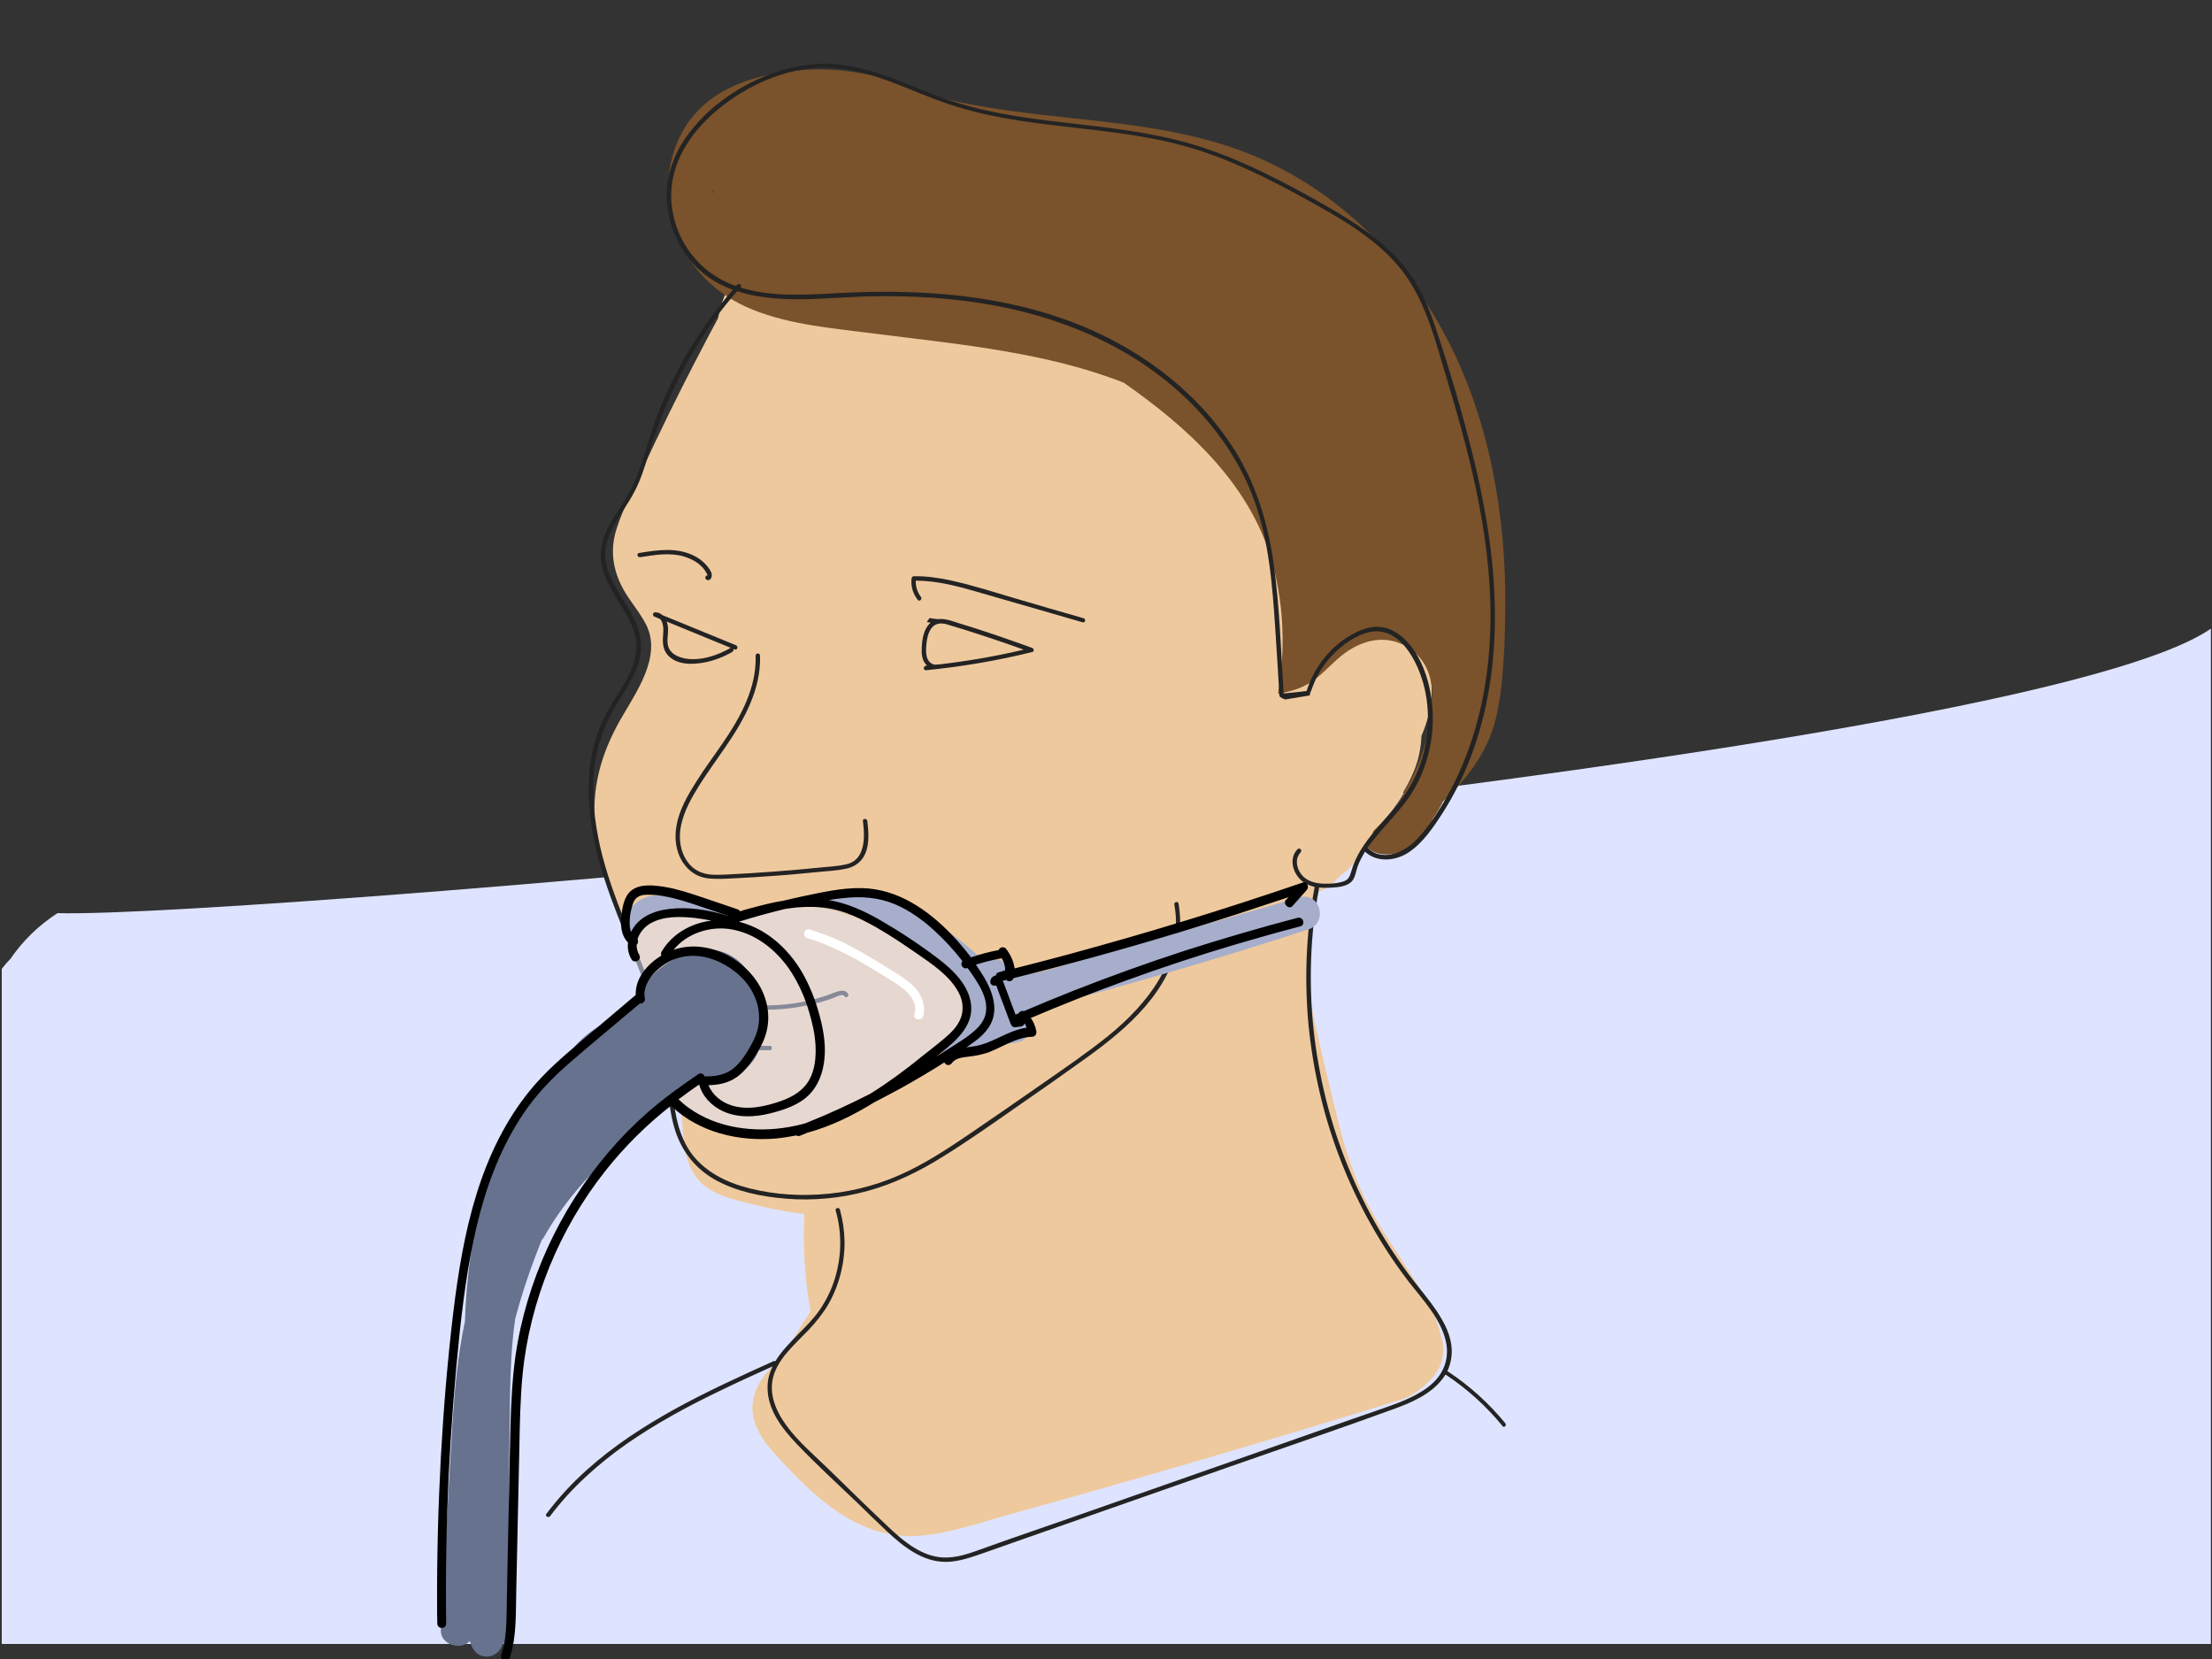 <?xml version="1.0" encoding="utf-8"?>
<!-- Generator: Adobe Illustrator 24.3.0, SVG Export Plug-In . SVG Version: 6.00 Build 0)  -->
<svg version="1.1" id="Ebene_1" xmlns="http://www.w3.org/2000/svg" xmlns:xlink="http://www.w3.org/1999/xlink" x="0px" y="0px"
	 viewBox="0 0 1000 750" style="enable-background:new 0 0 1000 750;" xml:space="preserve">
<rect x="0" y="0" width="1000" height="750" fill="#333333" stroke="none"/>
<style type="text/css">
	.st0{fill:#DEE4FF;}
	.st1{fill:#EFC99E;}
	.st2{fill:#7A522B;}
	.st3{fill:#232323;}
	.st4{opacity:0.53;fill:#DEE4FF;enable-background:new    ;}
	.st5{fill:#A6AECC;}
	.st6{fill:#66728E;}
	.st7{fill:#FFFFFF;}
</style>
<path class="st0" d="M999.5,284.2C908,347.4,109.4,415.5,26,412.8c-8.5,5.5-15.6,12.4-21.3,20.7c-1.4,1.4-2.7,2.9-3.9,4.5v305.2
	h998.7V427.3V284.2z"/>
<g>
	<path class="st1" d="M652.4,607.5c0-0.2-2.5-9.9-3.9-12.9c-2.8-6-6.3-11.8-9.9-17.4c-6.6-10.4-13.7-20.5-19.5-31.4
		c-6.9-12.9-11.3-27.1-14.7-41.3c-2.9-12.2-6.2-24.6-8.7-37c-0.2-0.7-0.4-1.4-0.6-2.1c-1.7-6.7-2.6-13.3-3-20
		c-0.9-8.6-1.1-17.3,0.7-25.4c0.2-0.9,0.4-1.8,0.7-2.8c0.7-4.7,1.5-9.3,2.5-14c2.2-0.9,4.2-2.1,6.2-3.4c2-2.4,4.2-4.5,6.8-6.2
		c0.1-0.1,0.2-0.2,0.3-0.3c5.9-6.9,10.9-14.7,16.2-22s10.4-14.5,13.8-22.9c2-4.9,3.1-10.3,3.3-15.7c5-11.7,6.8-24.3,1.2-36.3
		c-3.3-7.1-9.9-12.3-17.3-13.4c0.2-2.5,0.2-5.1,0-7.7c-1.8-29.5-18.3-57.4-36-80.3c-33-42.7-81.5-73.7-135.2-82.4
		c-33.9-5.5-68.2-4.4-101.3,5.3c-8.3-1.3-16.1,1.4-21.7,7.9c-4.5,5.3-6.3,11.6-7.7,18.1c-7.6,14.1-14.9,28.3-22,42.7
		c-4.2,8.6-8.3,17.2-12.3,25.8c-4,8.7-8.6,17.4-11.5,26.5c-2.9,8.8-2,17.4,2,25.6c3.1,6.4,8.1,11.6,11.3,17.9
		c7.3,14.4-4.7,30.8-11.6,42.9c-9,15.8-13.5,32.1-11.2,50.3c2.3,18.2,9.6,35,16.8,51.7c7.2,16.7,13.4,33.7,17.5,51.5
		c2,8.8,3.6,17.8,4.6,26.8c0.9,8.3,0.8,17.4,5.3,24.8c5.5,9,15.7,11.3,25.2,13.7c8.2,2,16.5,3.8,24.9,4.7c-0.7,14.8,0.2,29.5,2.8,44
		c-2.3,3.7-4.7,7.3-7,11.1c-1.8,3-3.4,6-4.7,9.1c-6.7,5.1-12.6,11.4-14.2,19.8c-2.4,13.2,8.4,23.1,16.6,31.8
		c7.7,8.1,16.2,15.9,25.9,21.6c9.9,5.8,21.4,9.1,33,8.1c13.9-1.2,27.6-6.1,41-9.8c53.3-14.8,106.5-30.3,159.3-46.5
		c6.3-1.9,12.5-3.9,18.8-5.8c3.1-1,14.3-8.2,16.8-17c0.1-0.4,0.3-1.9,0.3-2.2C652.5,611.4,652.5,609.5,652.4,607.5z"/>
	<path class="st2" d="M680.3,259.7c-1.6-42.3-11.6-85.1-34.5-121.1c-20.9-32.9-51.2-58.9-88.2-71.7C517.1,53,473.5,54.9,432,45.8
		c-4.9-1.1-9.7-2.4-14.5-3.8c-17.7-8.1-37.2-12-56.7-10.2c-16.9,1.6-35.6,6.6-47,20.1c-11.9,14-14.6,34.2-8.8,51.5
		c5.8,17.3,18.5,29.9,35.3,36.6c17.4,7,37.2,8.5,55.7,10.9c19.4,2.5,38.9,4.5,58.2,7.9c18.2,3.1,36.5,7.4,53.8,14.2
		c28.7,20,56.7,45.4,66.8,80c5.3,18.4,6.3,37.9,3.6,56.8c-0.3,1.2-0.5,2.5-0.6,3.9c4.3-0.9,8.6-1.9,12.4-3.9
		c6.4-3.3,10.8-9,16.3-13.4c9.3-7.5,21.1-10.2,31.4-2.8c7.3,5.3,10.2,14.1,9.4,22.8c-0.2,2.1-0.5,4.3-1,6.5
		c-0.3,7.9-2.4,15.9-5.4,23.1c-4.2,9.9-11,21.5-19.9,29.5c-0.8,2.2-1.9,4.8-3.1,7.4c1.8,1.9,4.4,3,7.3,3.3
		c8.4,0.7,15.6-4.5,20.1-11.2c1.1-1.6,1.9-3.3,2.6-5.1c1.7-2.3,3.1-4.8,4.4-7.5c10.8-10.3,20-22,23.8-37c2.7-10.6,3.3-21.9,4-32.8
		C680.5,281.6,680.7,270.7,680.3,259.7z M322,87.4c0-0.3,0-0.5-0.1-0.8c0-0.2,0-0.5,0-0.7c0.1,0.3,0.3,0.5,0.4,0.8
		C322.2,87,322.1,87.2,322,87.4z"/>
	<path class="st3" d="M680.5,643.4c-7.4-9-16.1-16.9-25.8-23.3c-0.1-0.1-0.3-0.1-0.4-0.2c1.4-3,2.1-6.3,2-9.7
		c-0.2-5.1-2.2-10-4.8-14.3c-2.7-4.7-6.2-9-9.6-13.3c-3.4-4.2-6.6-8.5-9.7-13c-6.1-8.8-11.5-18-16.2-27.6
		c-9.5-19.2-16.2-39.7-19.9-60.8c-3.8-21-4.5-42.6-2.2-63.9c0.6-5.3,1.4-10.5,2.4-15.7c0-0.1,0-0.3,0-0.4c1.8,0.2,3.5,0.2,5.3,0.1
		c3.4-0.2,8.1-0.5,10.1-3.6c1-1.6,1.3-3.7,1.9-5.5c0.6-1.8,1.4-3.5,2.3-5.1c0.4-0.7,0.8-1.4,1.2-2.1c5.1,4.9,13.2,4.3,19,0.8
		c7.1-4.4,12.2-12.2,16.6-19.1c9.3-14.7,15.5-31.2,19.1-48.1c7.9-37.2,3.2-75.5-5.8-112.1c-4.8-19.5-10.5-38.9-16.9-58
		c-2.9-8.7-6.4-17.3-11.8-24.8c-4.9-6.8-11-12.6-17.7-17.7c-6.9-5.2-14.3-9.7-21.8-13.9c-8.4-4.8-16.9-9.4-25.6-13.6
		c-8.7-4.3-17.5-8.1-26.7-11.2c-9.2-3.2-18.7-5.4-28.3-7.1c-19.2-3.4-38.7-4.6-57.9-7.7c-9.6-1.6-19.1-3.6-28.3-6.6
		c-9-2.9-17.6-6.8-26.5-10.1c-8.6-3.3-17.5-6-26.7-6.8c-9-0.7-18,0.6-26.5,3.4c-15.9,5.3-31.3,15.7-41,29.4
		c-4.6,6.4-7.7,13.9-8.6,21.7c-0.8,7.4,0.3,15,3.1,21.9c2.8,6.9,7.1,13.2,12.8,17.9c4.1,3.4,8.8,5.9,13.7,7.7
		c-14.7,17-26.4,36.4-34.4,57.4c-4.5,11.6-6.7,24.4-13,35.3c-5.1,8.8-12.8,17.5-12.3,28.4c0.5,9.6,6.9,17.4,11.4,25.4
		c2.4,4.2,4.4,8.8,4.7,13.6c0.3,5.7-1.8,11.1-4.4,16c-2.7,4.9-5.9,9.5-8.6,14.3c-2.7,4.9-4.8,10.1-6.2,15.5
		c-2.8,11-2.9,22.5-1.5,33.8c3.2,24.3,13.8,46.5,22.5,69.1c4.5,11.8,8.5,23.8,10.5,36.2c1.8,11.1,1.7,22.5,4.7,33.3
		c2.9,10.4,9.2,18.8,18.7,24.1c9.7,5.4,21.1,7.6,32,8.5c12.3,1,24.9-0.2,36.8-3.5c12.1-3.3,23.3-8.8,33.9-15.4
		c11.3-7,22.2-14.7,33.1-22.3c10.9-7.5,21.7-15.1,32.4-22.8c18.4-13.3,37.4-29.8,41.3-53.5c0.9-5.3,0.8-10.6-0.1-15.9
		c-0.2-1.3-2.2-0.7-1.9,0.5c4.5,24.2-12.3,45.1-29.9,59.3c-9.7,7.8-20,14.8-30.2,21.9c-10.7,7.5-21.5,14.9-32.3,22.3
		c-10.2,6.9-20.6,13.8-32,18.8s-23.8,8-36.3,8.7c-11.8,0.7-24-0.4-35.4-3.9c-10.4-3.3-20-9.2-25-19.2c-5-9.8-5.5-21.3-6.6-32
		c-1.2-11.7-3.7-23-7.5-34.1c-7.7-22.9-19-44.5-24.4-68.1c-2.5-11.1-3.8-22.6-2.8-34c1.1-11.4,4.9-21.7,11-31.5
		c5.2-8.4,11.5-17.5,10.1-28c-1.2-9.1-7.3-16.5-11.6-24.3c-2.3-4.2-4.3-8.7-4.4-13.6c-0.1-5.4,2-10.3,4.6-14.9
		c2.7-4.7,6-9.1,8.5-13.9c2.9-5.4,4.7-11.3,6.5-17.1c6.8-22.3,16.7-43.2,30.6-62c3-4.1,6.2-8,9.5-11.8c2,0.7,4,1.2,6.1,1.7
		c17.2,3.7,35.1,1.2,52.5,0.7c19.5-0.5,39,0.6,58.2,4.2c34.3,6.4,67.1,21.4,91.3,47.1c11,11.7,20,25.5,25.5,40.6
		c6.8,18.6,8.3,38.5,9.6,58c0.7,10.2,1.3,20.5,1.9,30.7c0,0.5,2.3,1.7,2.8,1.6c3-0.5,10.6-1.8,10.8-1.8h0.1c0-0.2,0.1-0.5,0.1-0.7
		c0-0.1,0.1-0.2,0.1-0.3c0.1-0.4,0.3-0.9,0.5-1.3l0.1-0.1c0,0,0,0,0-0.1c1.6-4.8,4.1-9.4,7.3-13.3c4.4-5.3,10.3-10.1,16.9-12.3
		c15.2-5.1,24.1,12.9,26.9,24.8c3.2,13.9,1.4,29.1-5.1,41.8c-3.2,6.3-7.7,11.7-12.4,17c-4.5,5.1-9.2,10.3-12.5,16.4
		c-0.8,1.5-1.5,3-2.1,4.5c-0.6,1.7-1,3.4-1.7,5.1c-0.8,2-2.5,2.6-4.4,3c-1.8,0.4-3.7,0.6-5.6,0.6c-3.6,0.1-7.6-0.4-10.4-2.7
		c-2.2-1.8-3.7-4.8-3.5-7.7c0.1-1.4,0.7-2.7,1.7-3.8c0.9-0.9-0.5-2.3-1.4-1.4c-4.6,4.7-1.6,12.6,3.6,15.5c1.3,0.7,2.7,1.2,4.2,1.6
		c0,0.1-0.1,0.1-0.1,0.2c-3.9,20.6-4.7,41.8-2.7,62.6c2.1,20.8,6.9,41.3,14.5,60.8c7.6,19.5,17.8,37.9,30.5,54.5
		c6.4,8.3,14.5,16.6,17,27.1c1.2,5,0.5,10.2-2.2,14.6c-2.3,3.8-5.9,6.7-9.8,8.9c-4,2.4-8.3,4.1-12.7,5.7c-5.9,2.1-11.9,4.2-17.8,6.2
		c-12.1,4.3-24.3,8.5-36.4,12.8c-24.4,8.6-48.9,17.1-73.3,25.7c-12.1,4.3-24.3,8.5-36.4,12.7c-6.1,2.1-12.1,4.2-18.2,6.4
		c-5.8,2-11.8,4.6-18.1,4.9c-10.9,0.6-19.8-6.9-27.3-14c-9.2-8.7-18.2-17.5-27.2-26.3c-7.8-7.6-16.9-15-22.1-24.8
		c-2.4-4.6-3.8-9.7-2.9-14.9c0.8-4.7,3.4-8.8,6.4-12.4c3.1-3.7,6.6-7,9.9-10.4c3.4-3.6,6.5-7.4,9-11.7c4.9-8.6,7.4-18.5,7.3-28.4
		c-0.1-4.9-0.8-9.7-2.1-14.4c-0.4-1.2-2.3-0.7-1.9,0.5c2.9,10,2.7,20.8-0.4,30.8c-1.5,4.9-3.8,9.6-6.7,13.9
		c-2.9,4.2-6.5,7.8-10.1,11.4c-3.6,3.7-7.4,7.6-10.1,12c-0.3-0.1-0.6-0.2-0.9,0c-15,6.8-30,13.6-44.5,21.6
		c-14.1,7.8-27.8,16.7-39.8,27.5c-6.7,6-12.9,12.7-18.3,19.9c-0.8,1,1,2,1.7,1c9.6-12.8,21.7-23.6,34.8-32.8
		c13.3-9.2,27.5-16.9,42.1-23.9c7.8-3.8,15.7-7.4,23.7-11c-1.4,2.9-2.3,5.9-2.3,9.3c-0.2,10.2,6.7,19,13.4,26
		c8.7,9.1,18,17.6,27.1,26.3c4.4,4.3,8.8,8.6,13.4,12.9c3.8,3.6,7.9,7.1,12.4,9.7c4.3,2.5,9.1,4.2,14.2,4.2c6,0,11.8-2.2,17.4-4.1
		c12.4-4.4,24.8-8.7,37.3-13.1c24.7-8.7,49.5-17.3,74.2-26c24.5-8.6,49-16.9,73.4-25.8c8.3-3,17.2-6.8,22.6-14.1
		c0.4-0.5,0.7-1.1,1.1-1.6c0.1,0.1,0.1,0.2,0.3,0.2c9.6,6.4,18.1,14.1,25.4,23C679.9,645.8,681.3,644.4,680.5,643.4z M622.4,377.9
		c4.8-5.9,10.3-11.3,14.6-17.5c8.7-12.7,12.2-28.8,10.2-44c-1-7.4-3.2-15-7.3-21.4c-3.7-5.8-9.3-11.1-16.4-11.6
		c-4.1-0.3-8.1,1.2-11.7,3.1c-3.2,1.7-6.2,3.9-8.9,6.4c-5.3,5-9.4,11.3-11.8,18.2c-0.1,0.4-0.3,0.9-0.4,1.3
		c-3.5,0.4-6.9,0.8-10.4,1.1c-1.2-19.3-1.8-38.8-4.4-58c-2.4-17.3-7.2-34.1-16.1-49.3c-16-27-42-47.1-70.8-58.9
		c-34.8-14.2-72.8-16.8-109.9-14.8c-14.5,0.8-30.2,1.9-44.3-2.5c0.7-1-0.6-2.3-1.5-1.3c-0.2,0.2-0.4,0.4-0.6,0.6
		c-1.4-0.5-2.8-1-4.2-1.7c-14.4-6.6-23.9-20.8-25-36.5c-1.1-16.7,8.4-31.1,20.8-41.4c13.6-11.3,31.1-19.2,49.1-19.1
		c18.7,0.1,35.5,9.4,52.7,15.5c17.8,6.4,36.5,9,55.2,11.1c19,2.2,38.2,4.1,56.6,9.5s35.7,14.1,52.4,23.3
		c14.9,8.2,30.2,16.8,41.5,29.8c12.4,14.4,16.9,33.7,22.3,51.5c11.2,37.1,21,75.4,19.6,114.5c-0.6,17.2-3.4,34.4-9,50.7
		c-2.8,8.1-6.2,15.9-10.4,23.3s-9,15.1-15.2,21c-5.5,5.1-14.9,8.6-20.9,2.4C619.5,381.5,620.9,379.7,622.4,377.9z"/>
	<path class="st3" d="M392.1,371.2c-0.1-1.3-2.2-1.3-2,0c0.6,4.8,1,10.5-1.3,14.9c-1.4,2.6-3.6,4.1-6.5,4.7c-3.4,0.8-7,0.9-10.5,1.3
		c-14.7,1.5-29.5,2.6-44.3,3.3c-3.4,0.1-7,0.3-10.2-0.9c-2.6-0.9-4.8-2.6-6.4-4.8c-3.5-4.8-4.2-10.9-3-16.6
		c1.4-6.7,4.9-12.7,8.5-18.5c3.7-5.8,7.8-11.4,11.7-17.1c8.3-12.1,16-25.9,15.5-41.1c0-1.3-2-1.3-2,0c0.5,14.5-6.8,27.7-14.7,39.3
		c-4.1,6-8.4,11.7-12.2,17.8c-3.8,6-7.5,12.4-8.8,19.4c-1.1,5.7-0.5,11.8,2.7,16.8c1.4,2.2,3.3,4.1,5.5,5.4c2.8,1.7,6.1,2.2,9.4,2.2
		c3.8,0.1,7.6-0.2,11.4-0.4c3.8-0.2,7.6-0.4,11.4-0.7c7.9-0.5,15.8-1.2,23.7-2c4-0.4,8.2-0.6,12.1-1.4c3.2-0.6,6-2.1,7.9-4.8
		C393.2,383.4,392.8,376.7,392.1,371.2z"/>
	<path class="st3" d="M383.4,449.3c-0.8-1.4-2.3-1.6-3.8-1.3c-2.1,0.4-4.1,1.5-6.1,2.1c-4.5,1.5-9.1,2.6-13.8,3.4
		c-9.6,1.5-19.4,1.3-29-0.5c-1.3-0.2-1.8,1.7-0.5,1.9c8.9,1.7,18.1,2,27.1,0.9c4.4-0.6,8.8-1.4,13.1-2.6c2.2-0.6,4.3-1.3,6.5-2.1
		c1-0.4,4.1-2.1,4.9-0.7C382.3,451.5,384,450.5,383.4,449.3z"/>
	<path class="st3" d="M348,472.8h-9.8c-1.3,0-1.3,2,0,2h9.8C349.3,474.8,349.3,472.8,348,472.8z"/>
	<path class="st3" d="M489.9,279.5c-10.1-2.9-20.2-5.8-30.3-8.8c-9.9-2.9-19.7-6.1-29.8-8.3c-5.5-1.2-11.1-2-16.7-1.9
		c-0.6,0-0.9,0.5-1,1c-0.4,3.5,0.6,6.9,2.8,9.7c0.8,1,2.2-0.4,1.4-1.4c-1.6-2.1-2.4-4.7-2.3-7.3c9.8,0,19.3,2.6,28.6,5.3
		c9.9,2.9,19.8,5.7,29.8,8.6c5.6,1.6,11.3,3.3,16.9,4.9C490.6,281.8,491.1,279.9,489.9,279.5z"/>
	<path class="st3" d="M320.3,256.7c-1.9-2.6-4.5-4.6-7.5-5.9c-7.6-3.4-16-2.1-23.9-0.8c-1.3,0.2-0.7,2.1,0.5,1.9
		c6.4-1,13.1-2.2,19.5-0.4c2.4,0.7,4.7,1.7,6.7,3.2c1,0.8,2,1.7,2.8,2.8c0.4,0.5,0.7,1,1,1.6c0.1,0.2,0.4,0.5,0.4,0.8
		c0,0.1,0,0.1,0,0.2c-0.8,0-1.4,1.3-0.5,1.9c1.1,0.8,2.2-0.2,2.4-1.3C322.1,259.3,321.1,257.8,320.3,256.7z"/>
	<path class="st3" d="M466.6,292.9c-11-4-22-7.8-33.2-11.2c-2.9-0.9-6.2-2.2-9.2-1.8c-0.1,0-0.1,0-0.2,0c-1.3-0.1-2.6-0.3-3.8-0.5
		c-0.4,0.6-0.8,1.2-1.2,1.8c0.6,0.1,1.1,0.2,1.7,0.3c-0.1,0.1-0.3,0.2-0.4,0.4c-2.8,2.7-3.4,7.1-3.6,10.8c-0.1,2.5,0,5.3,1.6,7.3
		c0.2,0.3,0.5,0.6,0.8,0.9c-0.2,0-0.3,0-0.5,0.1c-1.3,0.1-1.3,2.1,0,2c16.1-1.6,32.1-4.3,47.9-8.2
		C467.7,294.6,467.5,293.2,466.6,292.9z M424.3,300.4c-0.2-0.1-0.3-0.1-0.6,0c-2,0.5-3.8-1-4.5-2.8c-0.7-2-0.6-4.2-0.4-6.3
		c0.3-3.1,1.1-7.2,4-8.8c2-1.1,4.3-0.6,6.4,0.1c2.3,0.7,4.6,1.4,6.9,2.1c4.7,1.5,9.4,3,14.1,4.6c4.2,1.4,8.4,2.9,12.6,4.4
		C450.1,296.7,437.3,298.9,424.3,300.4z"/>
	<path class="st3" d="M332.7,291.7l-33.2-13.6c-0.9-0.8-2-1.3-3.3-1.3c-1.2,0-1.3,1.6-0.3,2c0.9,0.4,1.8,0.7,2.6,1.1
		c1.5,1.7,1.5,5,1.3,6.9c-0.3,3.4-0.3,6.8,2.2,9.5c4.2,4.5,11.4,4.2,16.9,3.1c4.3-0.9,8.4-2.5,12.2-4.7c0.5-0.3,0.6-0.8,0.4-1.3
		c0.2,0.1,0.3,0.1,0.5,0.2C333.4,294.1,333.9,292.2,332.7,291.7z M330.3,292.9c-5.9,3.4-13.6,6-20.5,4.8c-2.6-0.5-5.5-1.6-7-3.9
		c-2.1-3.3-0.3-7.3-0.9-10.9c-0.1-0.6-0.3-1.3-0.5-1.9c9.7,4,19.3,7.9,29,11.9C330.4,292.9,330.4,292.9,330.3,292.9z"/>
</g>
<g>
	<path class="st4" d="M417.6,433.2c-23-18-51.8-31.2-80.7-18.8c-0.7,0.3-1.3,0.7-1.8,1.2c-5.6-0.3-11.2-0.6-16.7-0.9
		c-11-0.6-25.4-3.2-32.2,8c-1.1,1.8-1.3,3.8-0.8,5.6c-1.2,1.4-2.2,3-3,4.7c-5.8,11.6-2.5,24,2.8,35.1c9.8,20.7,26,41.1,50.4,43.4
		c25.8,2.5,51.8-12.6,72.3-26.5c5.2-3.5,10.4-7.1,15.5-10.8c4.5-3.3,9-7.2,10.9-12.7C438.6,448.6,426.3,440,417.6,433.2z
		 M414.5,461.6c0.1-0.1,0.1-0.2,0.2-0.3c0.3,0.1,0.5,0.2,0.8,0.3c-0.3,0.2-0.5,0.4-0.8,0.5C414.6,461.9,414.5,461.7,414.5,461.6z"/>
	<g>
		<path class="st5" d="M286,429.8c0.4-0.5,0.7-1,1.1-1.5c-0.5-1.8-0.3-3.8,0.8-5.6c6.8-11.2,21.2-8.6,32.2-8
			c5.6,0.3,11.2,0.6,16.7,0.9c0.5-0.5,1.1-0.9,1.8-1.2c1.9-0.8,3.7-1.5,5.6-2.1c-3.6,0.6-7.3,0.9-11,0.6c-7.4-0.6-14.4-3.5-21.4-5.6
			c-7.9-2.4-17-4.8-24.1,0.8c-7.3,5.6-6.4,14.3-1.8,21.4C285.9,429.6,285.9,429.7,286,429.8z"/>
		<path class="st5" d="M587.5,405.7c-22.7,6.5-45.4,13-68.1,19.6c-11.1,3.2-22.2,6.4-33.3,9.6c-8.7,2.5-19,6.2-28.4,6.1
			c0-0.1-0.1-0.2-0.1-0.3c-0.4-0.9-0.8-1.8-1.3-2.7c-1.5-2.4-3.8-4.2-6.6-4.7c-1.8-0.3-3.7,0-5.4,0.9c-4.1-4.3-9-8.1-13.6-11.6
			c-11.4-8.7-24-18.1-38.7-19.6c-1.3-0.1-2.7-0.2-4-0.2c-0.4-0.1-0.8-0.2-1.2-0.3c-2.2-0.5-4.1-0.2-5.6,0.7
			c-9.4,1.1-18.6,4.5-27.7,7c23.8-3.5,46.8,8.1,65.9,23c8.7,6.8,21,15.4,16.6,28.3c-1.9,5.5-6.3,9.4-10.9,12.7
			c-0.3,0.2-0.6,0.5-1,0.7c1.6,1.1,3.6,1.6,5.9,1.2c10.1-1.7,20.3-3.3,30.4-5c4-0.7,6.2-5.6,5.2-9.2c-0.4-1.6-0.9-3.1-1.4-4.7
			c42.8-11,85.2-23.3,127.2-37C600.6,417.2,596.9,403.1,587.5,405.7z"/>
	</g>
	<path class="st6" d="M339.6,441.9c-5.4-11.1-17.6-15.4-29-11c-9,3.5-21.3,11.6-21.4,21.9c-4.8,3-9.5,6.2-14,9.7
		c-1.1,0.1-2.3,0.4-3.5,1c-7.6,4.2-13.8,10.5-17.7,18.3c0,0.1-0.1,0.1-0.1,0.2c-0.8,0.5-1.5,1.2-2.2,2.1c-0.3,0.4-0.5,0.8-0.8,1.1
		c-7.7,3.6-12.4,9.6-15.4,17.6c-0.1,0.3-0.2,0.6-0.3,0.9c-6.2,5.9-10.3,13.8-13.2,22c-4.6,13-7.2,27.1-9.1,40.7
		c-1.5,10.3-2.4,20.6-2.7,30.9c-3.3,15.4-4.7,31.2-5.7,47c-1.9,30.8-3.5,61.6-5.2,92.4c-0.4,7,9.1,9.5,13.1,5.2
		c0.2,0.6,0.4,1.1,0.6,1.7c2.8,7.9,12.3,6.3,14.2-0.2c1.5-1.2,2.5-3,2.5-5.5c0.3-36.1,0.3-72.3,0.9-108.4
		c0.2-10.9,0.7-22.2,2.3-33.2c3.2-12.2,7.3-24,12-35.7c0.4-0.4,0.7-0.8,1-1.3c16.6-29.6,44.3-50.2,71.1-70c0,0,0,0,0,0
		c10.1-0.1,20.2-2.8,25.2-12.6C347.1,466.7,344.2,451.4,339.6,441.9z"/>
	<path d="M584.4,409.5c2.1-2.4,4.3-4.8,6.4-7.2c1.2-1.4,0.1-4-1.9-3.3c-17.6,6-35.3,11.8-53,17.2c-17.9,5.5-35.8,10.6-53.8,15.5
		c-7.8,2.1-15.6,4.1-23.4,6.1c-0.5-3.3-1.9-6.4-4-9c-0.7-0.8-2.1-0.7-2.8,0c-0.2,0.2-0.3,0.5-0.4,0.7c-4.3,0.8-8.4,1.9-12.5,3.3
		c-2.8-3.6-5.7-7.1-8.9-10.4c-10.8-11.2-24.4-20.6-40.5-20.9c-9-0.2-18,1.9-26.7,3.7c-2.8,0.6-5.5,1.2-8.3,1.9
		c-5.7,0.9-11.3,2.4-16.8,3.9c-1.1,0.3-2.2,0.6-3.2,1c-0.2-0.4-0.6-0.7-1.1-0.9c-5.6-1.9-11.2-3.8-16.8-5.7
		c-5.4-1.8-10.8-3.6-16.5-4.5c-4.7-0.7-10.8-1.5-14.8,1.7c-3.5,2.8-4.2,8.4-4.6,12.6c-0.3,3.9,0.3,8.1,3.1,10.9
		c-0.3,2.6,0.2,5.3,1.6,7.6c1.3,2.2,4.8,0.2,3.5-2c-0.9-1.5-1.2-3-1.2-4.6c0.7-0.6,0.9-1.7,0.4-2.5c0.9-2.9,3.1-5.5,5.6-7
		c6-3.6,13.8-3.3,20.5-2.6c2.5,0.3,4.9,0.7,7.3,1.2c-9.1,1.1-17.7,5.9-22.5,14c-0.4,0.7-0.3,1.3-0.1,1.8
		c-6.4,3.9-11.9,10.3-11.6,17.8c-8.5,7.2-17,14.4-25.5,21.6c-7.8,6.6-15.5,13.3-22,21.2c-11.4,13.8-19.2,30.2-24.5,47.3
		c-5.4,17.4-8.3,35.5-10.5,53.6c-2.6,21.7-4.4,43.5-5.6,65.3c-1.2,22.2-1.8,44.5-1.7,66.8c0,2.8,0,5.6,0.1,8.4c0,2.6,4,2.6,4,0
		c-0.3-22.2,0.1-44.3,1.1-66.5c1.1-22,2.8-44.1,5.1-66c2-18,4.5-36,9.2-53.5c4.6-17,11.4-33.5,21.8-47.8c5.8-7.9,12.7-14.7,20.1-21
		c8.3-7.2,16.8-14.2,25.2-21.3c1.7-1.4,3.3-2.8,5-4.2c1.2,0.1,2.7-0.9,2.3-2.5c-0.8-3.8,1.2-7.8,3.6-10.6c2.3-2.7,5.3-4.9,8.5-6.4
		c7-3.2,14.6-2.5,21.4,0.6c6.9,3.2,13,8.5,16.1,15.6c1.6,3.6,2.3,7.6,2,11.5c-0.3,4.1-2,7.9-4,11.4c-2.2,3.7-4.7,7.7-8.2,10.2
		c-3.6,2.6-8,3.2-12.4,3.1c-0.4-1.1-1.6-1.8-2.8-1c-7.9,5.4-15.6,10.9-22.8,17.2c-6.4,5.6-12.4,11.7-17.9,18.2
		c-11.1,13-20.4,27.6-27.5,43.2c-7.1,15.6-12.1,32.1-14.5,49.1c-1.4,10.1-1.9,20.4-2.2,30.6c-0.3,10.9-0.5,21.8-0.7,32.7
		c-0.2,10.9-0.5,21.8-0.7,32.7c-0.1,5.4-0.2,10.7-0.3,16.1c-0.1,5.2-0.1,10.4-0.8,15.5c-0.4,2.5-0.9,4.9-1.7,7.3
		c-0.8,2.4,3,3.5,3.9,1.1c3.2-9.8,2.6-20.5,2.9-30.6c0.2-10.8,0.5-21.6,0.7-32.4l0.7-32.2c0.2-10.7,0.4-21.5,1.4-32.2
		c1.6-16.9,5.8-33.5,12.2-49.2c6.3-15.5,14.9-30.3,25.3-43.4c8.7-11,18.7-20.9,29.7-29.5c0.1,0.2,0.2,0.4,0.4,0.5
		c12.5,11.7,30.1,15.8,46.9,14.4c3.1-0.3,6.2-0.8,9.3-1.4c0.5,0.3,1,0.4,1.5,0.2c1.1-0.4,2.2-0.9,3.4-1.4
		c10.7-2.9,20.7-7.8,30.2-13.7c4.1-2.1,8.2-4.3,12.3-6.5c6.6-3.7,13.1-7.5,19.5-11.6c0.2,0.4,0.5,0.7,0.8,0.9c1,0.6,2.1,0.2,2.7-0.7
		c1.6-2.2,4.9-2.5,7.4-2.8c3.4-0.4,6.6-1,9.7-2.2c6.2-2.5,12.2-6.6,19.1-6.8c1.4,0,2.1-1.3,1.9-2.5c-0.4-2.2-1.2-4.2-2.5-6
		c14.2-6,28.5-11.7,43-16.9c16.5-6,33.2-11.5,50.1-16.5c9.5-2.8,19.1-5.5,28.7-8c2.5-0.6,1.4-4.5-1.1-3.9
		c-17.2,4.5-34.2,9.5-51.1,14.9c-16.9,5.5-33.6,11.5-50.1,18c-7.6,3-15.1,6.1-22.6,9.3c-1-0.3-2,0.2-2.4,1c-0.5,0.2-0.9,0.4-1.4,0.6
		c-1.3-3.4-2.5-6.8-3.8-10.2l-1.3-3.4c-0.2-0.6-0.4-1.2-0.7-1.7c0.5-0.1,1.1-0.3,1.6-0.4c0.4,0.4,0.9,0.6,1.4,0.6
		c0.9,0,1.6-0.6,1.9-1.4c16.1-4,32.1-8.3,48-12.8c18-5.1,35.8-10.5,53.6-16.3c7.6-2.5,15.2-5,22.7-7.5c-0.4,0.5-0.9,1-1.3,1.4
		C579.9,408.6,582.7,411.5,584.4,409.5z M302.7,410.9c-7.1,0.8-14.2,3.7-17.4,10.4c-0.7-1.7-0.7-3.8-0.6-5.6
		c0.1-1.8,0.4-3.6,0.9-5.3c0.4-1.8,1-3.7,2.6-4.8c1.6-1.1,3.7-1.2,5.5-1.1c2.4,0,4.8,0.3,7.2,0.8c5,0.9,9.8,2.5,14.6,4.1
		c4.5,1.5,9.1,3.1,13.6,4.6c0,0-0.1,0.1-0.1,0.1c-0.1,0-0.1,0-0.1-0.1C320.4,411.3,311.3,409.9,302.7,410.9z M331.7,487.8
		c3.9-2.2,6.7-5.9,9.2-9.6c2.6-4,5-8.3,5.9-13c0.9-4.5,0.6-9.2-0.8-13.6c-5.1-16.3-25-28-41.5-22.2c5.9-7.3,16-10.7,25.3-9.4
		c11.8,1.7,21.7,9.8,28,19.6c3.4,5.4,6,11.2,7.8,17.3c1.6,5.3,2.9,10.7,3.1,16.2c0.2,5-0.3,10.3-2.7,14.8c-2.8,5.2-7.7,8-13.1,9.9
		c-6.9,2.4-14.8,4.2-22,2c-4.6-1.4-8.8-4.7-10.6-9.2C324.3,490.5,328.3,489.8,331.7,487.8z M405.1,486.6c-3.9,2.8-7.8,5.5-11.9,8
		c-8.9,4.5-17.9,8.7-27.1,12.4c-0.9,0.4-1.7,0.7-2.6,1c-2.2,0.6-4.5,1.1-6.8,1.5c-15.5,2.7-32.5,0.6-45.4-8.7
		c-1.6-1.1-3-2.4-4.4-3.7c0,0-0.1-0.1-0.2-0.1c1.6-1.2,3.3-2.4,4.9-3.6c1.5-1.1,3-2.1,4.5-3.1c1.4,5.4,5.7,9.7,10.6,12
		c6.7,3.1,14.2,2.8,21.2,1.1c6.5-1.6,13.6-3.9,18.3-8.9c4-4.3,5.9-9.9,6.5-15.7c0.6-5.8-0.2-11.7-1.6-17.4c-1.6-6.7-4-13.4-7.2-19.5
		c-6.1-11.6-16.2-21.5-29.1-25c-0.3-0.1-0.6-0.1-0.8-0.2c7-2.2,14-4.1,21-5.8c1.9-0.3,3.7-0.5,5.6-0.7c5-0.4,10.1-0.3,15,0.6
		c4.7,0.9,9.2,2.6,13.5,4.7c8.8,4.3,17.2,9.9,25.3,15.5c7.1,4.9,15.2,10.2,19.2,18.1c1.7,3.4,2.1,7.3,0.8,11
		c-1.4,3.8-4.4,6.8-7.4,9.3c-3.4,2.9-7,5.6-10.5,8.4C412.6,481,408.9,483.8,405.1,486.6z M426.1,475.4c6.6-5.3,13.9-11.9,12.9-21.2
		c-1-9-8.3-15.8-15.1-21c-8.3-6.3-17.1-12.1-26.1-17.3c-7.3-4.2-14.9-7.6-23.1-9c2.2-0.4,4.5-0.7,6.7-0.9c8-0.9,15.8-0.3,23.2,2.8
		c6.6,2.8,12.6,7.1,17.9,12c4.6,4.2,8.8,8.8,12.6,13.7c-0.4,0.5-0.6,1.1-0.4,1.8c0.3,1,1.4,1.8,2.5,1.4c0.1,0,0.2-0.1,0.2-0.1
		c0.2,0.3,0.4,0.5,0.6,0.8c4,5.7,9.5,13.3,7.4,20.6c-0.9,3.2-3.3,5.8-5.8,7.8c-2.8,2.4-6,4.3-9.1,6.3c-2.3,1.5-4.7,3-7.1,4.5
		C424.2,476.9,425.1,476.2,426.1,475.4z M451.6,439.5c-0.9,0.2-1.3,0.8-1.4,1.5c-1.3,0.2-2.4,1.2-2.5,2.7c-0.1,1.6,1.5,2.2,2.7,1.8
		c0.3,0.8,0.6,1.6,0.9,2.5l5.6,14.9c0.3,0.7,1,1.6,1.9,1.5c0.8-0.1,1.7-0.2,2.5-0.3c0.9-0.1,1.7-0.6,1.9-1.5c0.4,0.6,0.7,1.3,0.9,2
		c-6.6,0.9-12.2,4.7-18.4,7c-2.9,1.1-5.8,1.5-8.8,1.9c0.8-0.6,1.6-1.1,2.4-1.7c3-2.1,5.9-4.5,7.9-7.7c4.5-7.1,1.7-15.4-2.2-22.1
		c-1.2-2-2.5-4-3.8-5.9c3.8-1.2,7.7-2.2,11.6-2.9c0.1,0.2,0.2,0.3,0.3,0.5c0.1,0.2,0.2,0.4,0.3,0.6c0,0,0.2,0.4,0.2,0.4
		c0.2,0.4,0.3,0.8,0.4,1.2c0.1,0.4,0.3,0.9,0.3,1.3c0.1,0.2,0.1,0.5,0.1,0.7c0,0.1,0,0.2,0,0.3c0,0,0,0,0,0.1c0,0.1,0,0.2,0,0.3
		C453.6,439,452.6,439.3,451.6,439.5z"/>
	<path class="st7" d="M414.8,447.9c-2.7-3.5-6.4-5.9-10.1-8.2c-7.8-4.9-15.6-9.8-23.9-13.8c-4.8-2.3-9.7-4.2-14.8-5.7
		c-2.5-0.7-3.5,3.1-1.1,3.9c8.2,2.4,15.8,6.1,23.2,10.2c3.7,2.1,7.3,4.3,10.9,6.5c3.4,2.2,7.1,4.2,10.2,6.9c3,2.7,5.5,6.6,4.2,10.7
		c-0.8,2.5,3.1,3.5,3.9,1.1C418.5,455.5,417.2,451.2,414.8,447.9z"/>
</g>
</svg>

